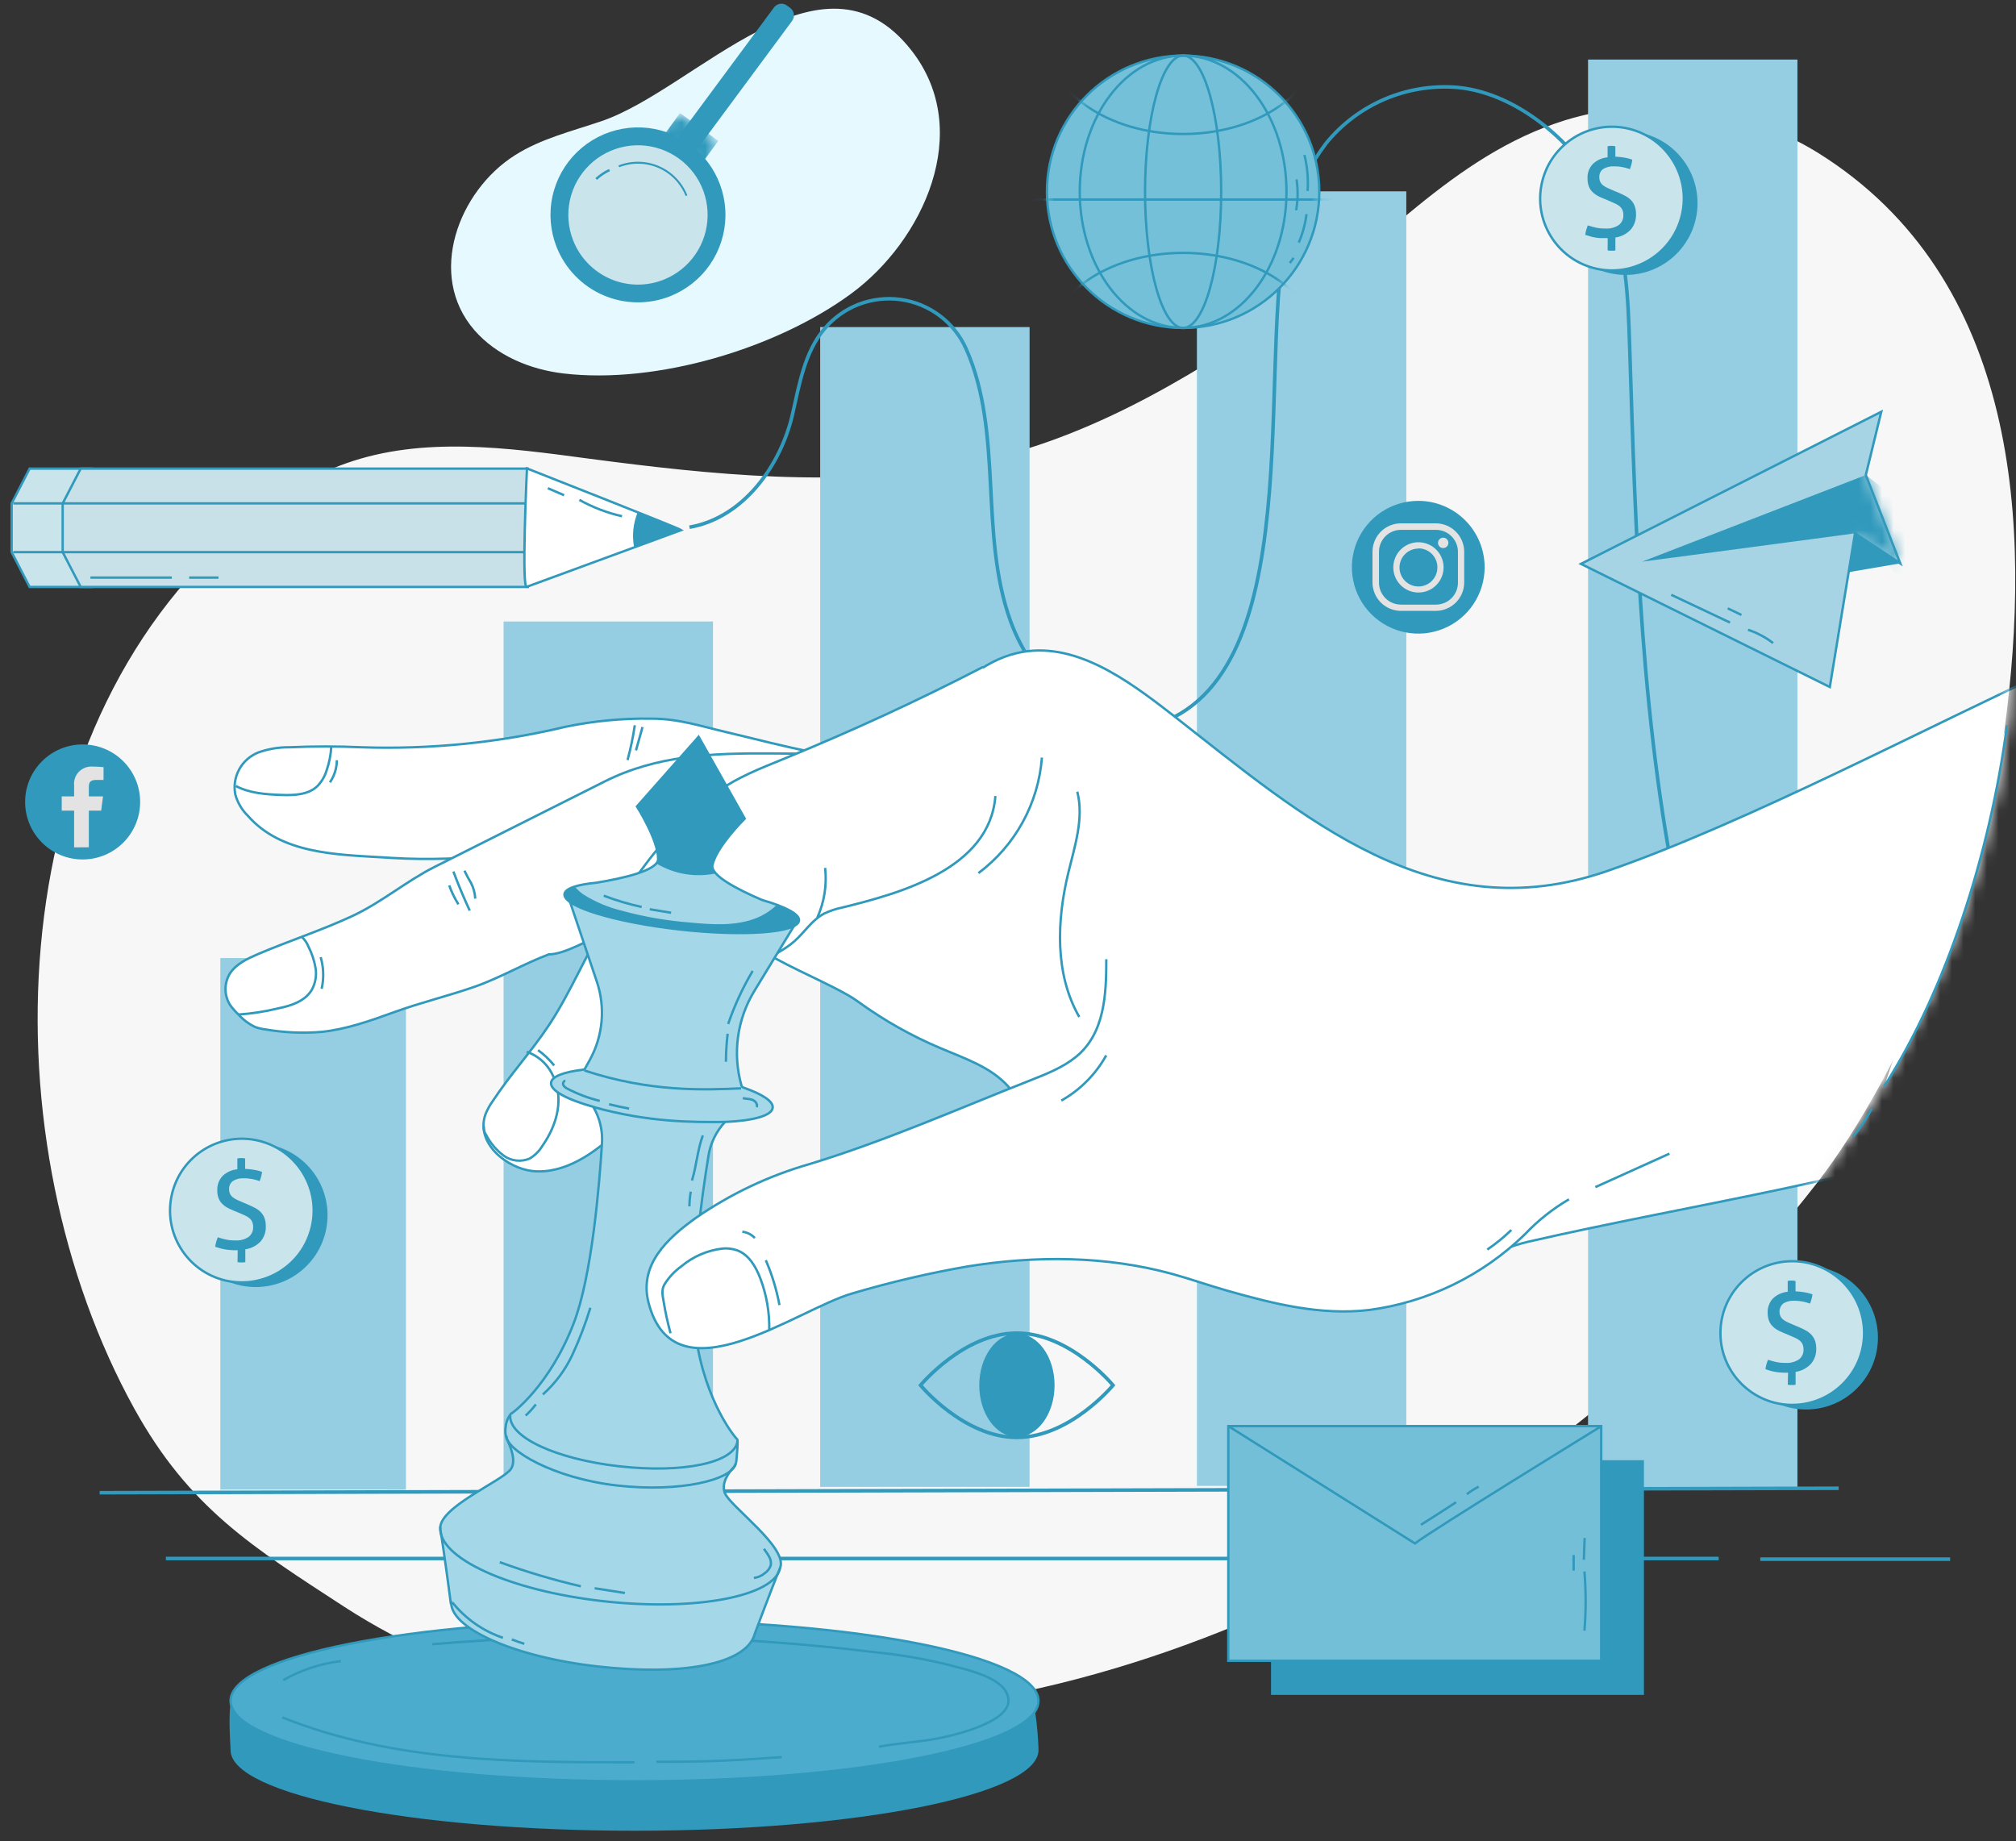 <svg width="173" height="158" viewBox="0 0 173 158" fill="none" xmlns="http://www.w3.org/2000/svg">
<rect x="0" y="0" width="173" height="158" fill="#333333" stroke="none"/>
<path d="M11.526 120.882C-1.055 98.116 -0.326 63.002 20.645 45.236C23.351 42.942 26.341 40.944 29.698 39.76C36.298 37.424 43.533 38.421 50.49 39.353C61.139 40.757 72.011 41.884 82.566 39.906C92.873 37.973 101.535 32.749 110.064 27C118.259 21.47 124.549 13.356 134.311 10.317C137.915 9.218 141.712 8.899 145.45 9.379C149.188 9.86 152.78 11.129 155.99 13.104C173.307 23.895 174.361 45.188 172.009 62.648C170.382 74.602 163.338 91.972 155.9 101.547C135.617 127.677 100.97 148.079 67.153 147.119C60.15 146.915 53.091 146.659 46.275 145.039C40.34 143.63 34.69 141.216 29.568 137.902C21.662 132.755 16.242 129.407 11.526 120.882Z" fill="#F7F7F7"/>
<path d="M73.024 25.213C66.608 29.921 56.342 32.989 48.362 32.049C45.482 31.711 42.613 30.519 40.709 28.33C36.591 23.586 39.362 16.375 44.184 13.324C46.438 11.892 49.087 11.257 51.614 10.398C59.686 7.656 70.555 -5.471 78.212 4.323C83.628 11.241 79.201 20.689 73.024 25.213Z" fill="#E5F9FF"/>
<path d="M14.236 133.742H147.486" stroke="#3099BC" stroke-width="0.305" stroke-miterlimit="10"/>
<path d="M151.054 133.797H167.346" stroke="#3099BC" stroke-width="0.305" stroke-miterlimit="10"/>
<path d="M154.244 5.111H136.276V127.733H154.244V5.111Z" fill="#95CEE2"/>
<path d="M120.68 16.42H102.711V127.51H120.68V16.42Z" fill="#95CEE2"/>
<path d="M88.352 28.068H70.383V127.595H88.352V28.068Z" fill="#95CEE2"/>
<path d="M61.184 53.332H43.215V127.716H61.184V53.332Z" fill="#95CEE2"/>
<path d="M34.837 82.215H18.907V127.832H34.837V82.215Z" fill="#95CEE2"/>
<path d="M157.784 127.713L8.552 128.095" stroke="#3099BC" stroke-width="0.305" stroke-miterlimit="10"/>
<path d="M67.811 0.68L67.53 0.472C67.178 0.211 66.681 0.286 66.42 0.638L56.705 13.762C56.445 14.114 56.519 14.611 56.871 14.872L57.152 15.08C57.504 15.341 58.001 15.267 58.262 14.914L67.977 1.79C68.238 1.438 68.163 0.941 67.811 0.68Z" fill="#3099BC"/>
<mask id="mask0_576_2217" style="mask-type:luminance" maskUnits="userSpaceOnUse" x="56" y="9" width="6" height="6">
<path d="M60.414 14.572L56.367 11.62L57.285 10.361C57.376 10.237 57.491 10.132 57.622 10.052C57.754 9.972 57.9 9.918 58.052 9.895C58.205 9.872 58.36 9.879 58.51 9.916C58.659 9.953 58.8 10.019 58.924 10.111L61.087 11.689C61.333 11.873 61.497 12.146 61.543 12.451C61.589 12.755 61.513 13.065 61.332 13.313L60.414 14.572Z" fill="white"/>
</mask>
<g mask="url(#mask0_576_2217)">
<path d="M56.751 11.902L60.029 14.293L61.636 12.091L58.358 9.7L56.751 11.902Z" fill="#3099BC"/>
</g>
<path d="M47.764 21.197C47.219 19.816 47.095 18.305 47.409 16.853C47.722 15.402 48.459 14.076 49.526 13.044C50.593 12.011 51.942 11.319 53.403 11.053C54.864 10.787 56.371 10.961 57.733 11.551C59.095 12.142 60.252 13.123 61.056 14.371C61.861 15.619 62.277 17.077 62.253 18.562C62.228 20.047 61.764 21.491 60.919 22.711C60.074 23.932 58.886 24.875 57.505 25.421C56.589 25.784 55.609 25.962 54.623 25.946C53.637 25.93 52.664 25.72 51.759 25.328C50.855 24.936 50.036 24.369 49.351 23.66C48.665 22.951 48.126 22.114 47.764 21.197Z" fill="#3099BC"/>
<path d="M49.091 20.672C48.65 19.553 48.551 18.33 48.806 17.155C49.061 15.98 49.659 14.908 50.523 14.072C51.388 13.237 52.48 12.677 53.663 12.463C54.846 12.248 56.066 12.389 57.168 12.868C58.271 13.347 59.207 14.142 59.858 15.152C60.508 16.163 60.845 17.344 60.825 18.546C60.805 19.748 60.429 20.917 59.745 21.905C59.06 22.893 58.099 23.656 56.98 24.098C56.238 24.392 55.444 24.537 54.645 24.524C53.846 24.511 53.058 24.34 52.325 24.022C51.592 23.703 50.929 23.244 50.374 22.669C49.819 22.094 49.383 21.416 49.091 20.672Z" fill="#CAE4EC" stroke="#3099BC" stroke-width="0.203" stroke-miterlimit="10"/>
<path d="M53.07 14.198C54.195 13.755 55.45 13.777 56.559 14.258C57.669 14.74 58.541 15.641 58.986 16.765L58.836 16.822C58.406 15.741 57.566 14.874 56.498 14.411C55.43 13.948 54.223 13.927 53.139 14.352L53.07 14.198Z" fill="#3099BC"/>
<path d="M52.305 14.592C51.887 14.788 51.501 15.047 51.162 15.361L52.305 14.592Z" fill="#74C0D9"/>
<path d="M52.305 14.592C51.887 14.788 51.501 15.047 51.162 15.361" stroke="#3099BC" stroke-width="0.203" stroke-miterlimit="10"/>
<path d="M89.117 150.185C89.117 154.002 73.594 157.103 54.45 157.103C35.305 157.103 19.786 154.01 19.786 150.185C19.786 149.62 19.449 145.941 20.092 145.417C23.794 142.393 38.15 143.276 54.45 143.276C70.945 143.276 84.869 142.491 88.372 145.567C88.938 146.059 89.117 149.66 89.117 150.185Z" fill="#3099BC"/>
<path d="M54.45 152.867C73.594 152.867 89.113 149.774 89.113 145.958C89.113 142.142 73.594 139.049 54.45 139.049C35.306 139.049 19.786 142.142 19.786 145.958C19.786 149.774 35.306 152.867 54.45 152.867Z" fill="#4CACCD" stroke="#3099BC" stroke-width="0.203" stroke-miterlimit="10"/>
<path d="M67.088 150.783C62.885 151.092 60.549 151.19 56.334 151.19" stroke="#3099BC" stroke-width="0.203" stroke-miterlimit="10"/>
<path d="M37.087 141.1C49.756 140.014 62.503 140.244 75.124 141.788C77.239 141.996 79.336 142.357 81.398 142.87C82.863 143.277 86.541 143.969 86.541 145.951C86.541 147.863 81.626 149.006 79.966 149.275C78.456 149.519 76.922 149.609 75.421 149.893" stroke="#3099BC" stroke-width="0.203" stroke-miterlimit="10"/>
<path d="M24.307 144.176C25.829 143.309 27.511 142.756 29.251 142.549" stroke="#3099BC" stroke-width="0.203" stroke-miterlimit="10"/>
<path d="M54.45 151.224C44.277 151.245 33.808 151.224 24.226 147.375" stroke="#3099BC" stroke-width="0.203" stroke-miterlimit="10"/>
<path d="M90.496 118.875C90.496 121.316 89.052 123.31 87.266 123.31C85.479 123.31 84.035 121.324 84.035 118.875C84.035 116.425 85.484 114.439 87.266 114.439C89.048 114.439 90.496 116.425 90.496 118.875Z" fill="#3099BC"/>
<path d="M95.513 118.874C95.513 118.874 91.815 123.35 87.253 123.35C82.692 123.35 78.993 118.874 78.993 118.874C78.993 118.874 82.692 114.398 87.253 114.398C91.815 114.398 95.513 118.874 95.513 118.874Z" stroke="#3099BC" stroke-width="0.305" stroke-miterlimit="10"/>
<path d="M159.347 119.15C161.755 116.743 161.755 112.839 159.347 110.432C156.94 108.025 153.037 108.025 150.629 110.432C148.222 112.839 148.222 116.743 150.629 119.15C153.037 121.557 156.94 121.557 159.347 119.15Z" fill="#3099BC"/>
<path d="M153.801 120.559C157.205 120.559 159.965 117.799 159.965 114.395C159.965 110.99 157.205 108.23 153.801 108.23C150.396 108.23 147.636 110.99 147.636 114.395C147.636 117.799 150.396 120.559 153.801 120.559Z" fill="#CAE4EC" stroke="#3099BC" stroke-width="0.203" stroke-miterlimit="10"/>
<path d="M153.439 117.797H153.362H153.292C153.097 117.797 152.918 117.797 152.759 117.776C152.609 117.767 152.46 117.748 152.312 117.72C152.175 117.695 152.039 117.664 151.905 117.626L151.498 117.5C151.511 117.362 151.538 117.225 151.579 117.093C151.619 116.955 151.665 116.819 151.718 116.686C151.933 116.759 152.157 116.82 152.385 116.873C152.659 116.933 152.939 116.961 153.219 116.955C153.63 116.986 154.04 116.878 154.383 116.649C154.509 116.549 154.609 116.421 154.676 116.274C154.742 116.128 154.773 115.968 154.765 115.807C154.771 115.654 154.744 115.501 154.684 115.36C154.63 115.236 154.546 115.127 154.44 115.042C154.316 114.942 154.179 114.86 154.033 114.798L153.451 114.546L152.991 114.355C152.809 114.283 152.634 114.195 152.466 114.094C152.315 114.003 152.178 113.889 152.06 113.756C151.938 113.622 151.845 113.464 151.787 113.293C151.718 113.087 151.684 112.871 151.689 112.654C151.679 112.431 151.714 112.208 151.791 111.998C151.867 111.789 151.985 111.597 152.137 111.433C152.482 111.099 152.932 110.893 153.41 110.851V109.923C153.517 109.898 153.626 109.886 153.736 109.887C153.852 109.885 153.968 109.898 154.082 109.923V110.815C154.346 110.826 154.61 110.855 154.871 110.9C155.097 110.936 155.319 110.994 155.534 111.071C155.501 111.344 155.43 111.611 155.323 111.864C155.13 111.797 154.933 111.741 154.733 111.698C154.477 111.646 154.217 111.621 153.956 111.624C153.63 111.605 153.306 111.686 153.028 111.856C152.873 111.989 152.766 112.168 152.723 112.368C152.681 112.567 152.705 112.775 152.792 112.959C152.851 113.077 152.937 113.179 153.044 113.256C153.169 113.351 153.306 113.431 153.451 113.492C153.606 113.561 153.781 113.638 153.98 113.72L154.342 113.874C154.556 113.96 154.764 114.06 154.965 114.171C155.14 114.267 155.299 114.389 155.437 114.534C155.571 114.677 155.676 114.846 155.746 115.03C155.825 115.255 155.862 115.492 155.856 115.73C155.876 116.214 155.71 116.687 155.392 117.052C155.043 117.415 154.584 117.652 154.086 117.728V118.826C154.032 118.84 153.978 118.85 153.923 118.855H153.76H153.589C153.531 118.85 153.472 118.84 153.415 118.826L153.439 117.797Z" fill="#3099BC"/>
<path d="M26.304 108.642C28.711 106.235 28.711 102.332 26.304 99.924C23.896 97.517 19.993 97.517 17.586 99.924C15.178 102.332 15.178 106.235 17.586 108.642C19.993 111.049 23.896 111.049 26.304 108.642Z" fill="#3099BC"/>
<path d="M26.755 105.299C27.537 101.986 25.485 98.666 22.171 97.884C18.858 97.102 15.538 99.154 14.756 102.467C13.974 105.781 16.026 109.101 19.339 109.883C22.653 110.665 25.973 108.613 26.755 105.299Z" fill="#CAE4EC" stroke="#3099BC" stroke-width="0.203" stroke-miterlimit="10"/>
<path d="M20.397 107.287H20.319H20.262C20.063 107.287 19.884 107.287 19.725 107.267C19.576 107.257 19.428 107.238 19.282 107.21C19.145 107.186 19.009 107.154 18.875 107.116L18.468 106.99C18.483 106.852 18.51 106.716 18.549 106.583C18.589 106.445 18.635 106.309 18.688 106.176C18.908 106.25 19.132 106.313 19.359 106.363C19.626 106.422 19.899 106.45 20.173 106.445C20.585 106.476 20.996 106.369 21.341 106.14C21.466 106.039 21.566 105.91 21.632 105.764C21.699 105.618 21.73 105.458 21.723 105.297C21.727 105.144 21.699 104.992 21.642 104.85C21.586 104.727 21.503 104.618 21.398 104.532C21.274 104.433 21.137 104.351 20.991 104.288L20.405 104.036L19.949 103.845C19.767 103.772 19.59 103.686 19.42 103.588C19.269 103.494 19.132 103.379 19.013 103.247C18.893 103.111 18.8 102.954 18.741 102.783C18.673 102.577 18.641 102.361 18.647 102.144C18.637 101.921 18.67 101.699 18.746 101.489C18.823 101.28 18.939 101.087 19.091 100.923C19.437 100.589 19.888 100.384 20.368 100.341V99.414C20.475 99.388 20.584 99.376 20.694 99.377C20.809 99.376 20.923 99.388 21.035 99.414V100.305C21.3 100.317 21.564 100.345 21.825 100.39C22.051 100.426 22.273 100.483 22.488 100.561C22.456 100.834 22.387 101.101 22.281 101.355C22.086 101.287 21.888 101.231 21.686 101.188C21.432 101.136 21.173 101.111 20.913 101.115C20.588 101.094 20.264 101.175 19.986 101.346C19.877 101.428 19.79 101.535 19.733 101.659C19.676 101.783 19.651 101.919 19.66 102.054C19.655 102.195 19.684 102.335 19.746 102.461C19.806 102.578 19.892 102.68 19.998 102.758C20.124 102.852 20.261 102.931 20.405 102.994L20.934 103.222L21.3 103.377C21.512 103.464 21.718 103.563 21.919 103.674C22.095 103.768 22.256 103.891 22.395 104.036C22.528 104.18 22.631 104.349 22.7 104.532C22.779 104.757 22.816 104.994 22.81 105.232C22.83 105.716 22.664 106.19 22.346 106.555C21.997 106.907 21.543 107.137 21.052 107.21V108.308C20.998 108.323 20.944 108.332 20.889 108.337H20.726H20.555C20.498 108.331 20.441 108.322 20.384 108.308L20.397 107.287Z" fill="#3099BC"/>
<path d="M141.073 125.305H109.071V145.446H141.073V125.305Z" fill="#3099BC"/>
<path d="M137.407 122.379H105.405V142.52H137.407V122.379Z" fill="#74BFD8" stroke="#3099BC" stroke-width="0.203" stroke-miterlimit="10"/>
<path d="M137.423 122.379C137.423 122.379 122.592 131.497 121.424 132.45L105.405 122.379" stroke="#3099BC" stroke-width="0.203" stroke-miterlimit="10"/>
<path d="M135.967 134.857C136.103 136.547 136.103 138.246 135.967 139.935" stroke="#3099BC" stroke-width="0.203" stroke-miterlimit="10"/>
<path d="M135.914 133.852C135.938 133.23 135.962 132.607 135.983 131.98" stroke="#3099BC" stroke-width="0.203" stroke-miterlimit="10"/>
<path d="M135.039 133.445V134.78" stroke="#3099BC" stroke-width="0.203" stroke-miterlimit="10"/>
<path d="M121.937 130.847C121.937 130.847 124.191 129.427 124.948 128.91" stroke="#3099BC" stroke-width="0.203" stroke-miterlimit="10"/>
<path d="M125.872 128.225C126.189 127.978 126.53 127.761 126.889 127.578" stroke="#3099BC" stroke-width="0.203" stroke-miterlimit="10"/>
<path d="M7.091 73.754C9.817 73.754 12.027 71.544 12.027 68.818C12.027 66.093 9.817 63.883 7.091 63.883C4.365 63.883 2.156 66.093 2.156 68.818C2.156 71.544 4.365 73.754 7.091 73.754Z" fill="#3099BC"/>
<path d="M7.624 72.708V69.563H8.682L8.841 68.342H7.624V67.529C7.624 67.175 7.722 66.93 8.235 66.93H8.886V65.832C8.571 65.8 8.254 65.783 7.938 65.783C7.722 65.768 7.506 65.8 7.304 65.877C7.102 65.954 6.92 66.074 6.769 66.229C6.619 66.384 6.504 66.57 6.433 66.775C6.362 66.978 6.337 67.196 6.359 67.411V68.342H5.297V69.563H6.359V72.716L7.624 72.708Z" fill="#E3E3E3"/>
<path d="M127.402 48.677C127.402 49.804 127.068 50.905 126.442 51.842C125.816 52.779 124.926 53.509 123.885 53.94C122.844 54.371 121.699 54.484 120.594 54.264C119.489 54.044 118.474 53.502 117.677 52.705C116.881 51.908 116.338 50.893 116.118 49.788C115.898 48.683 116.011 47.538 116.442 46.497C116.874 45.456 117.604 44.566 118.54 43.941C119.477 43.315 120.579 42.98 121.705 42.98C123.216 42.98 124.665 43.581 125.733 44.649C126.802 45.717 127.402 47.166 127.402 48.677Z" fill="#3099BC"/>
<path d="M123.227 52.421H120.22C119.572 52.421 118.951 52.164 118.493 51.706C118.036 51.248 117.778 50.627 117.778 49.98V47.331C117.784 46.687 118.043 46.072 118.501 45.618C118.958 45.165 119.576 44.91 120.22 44.91H123.227C123.867 44.916 124.48 45.172 124.933 45.625C125.386 46.078 125.642 46.691 125.648 47.331V49.98C125.648 50.624 125.393 51.242 124.94 51.699C124.486 52.157 123.871 52.416 123.227 52.421ZM120.22 45.468C119.72 45.468 119.241 45.666 118.888 46.019C118.534 46.373 118.336 46.852 118.336 47.352V50C118.336 50.5 118.534 50.979 118.888 51.333C119.241 51.686 119.72 51.884 120.22 51.884H123.227C123.726 51.884 124.205 51.686 124.559 51.333C124.912 50.979 125.111 50.5 125.111 50V47.352C125.109 46.852 124.911 46.374 124.558 46.021C124.204 45.667 123.726 45.469 123.227 45.468H120.22Z" fill="#E3E3E3"/>
<path d="M121.721 50.846C121.295 50.846 120.878 50.72 120.523 50.483C120.168 50.245 119.892 49.908 119.729 49.514C119.566 49.12 119.523 48.686 119.607 48.267C119.69 47.849 119.896 47.465 120.198 47.163C120.5 46.862 120.885 46.657 121.303 46.574C121.722 46.491 122.156 46.535 122.55 46.699C122.944 46.862 123.28 47.139 123.517 47.495C123.753 47.85 123.879 48.267 123.878 48.694C123.878 48.977 123.822 49.257 123.714 49.519C123.605 49.78 123.446 50.017 123.246 50.217C123.046 50.417 122.808 50.576 122.546 50.684C122.285 50.791 122.004 50.847 121.721 50.846ZM121.721 47.074C121.4 47.074 121.085 47.17 120.817 47.349C120.55 47.528 120.341 47.782 120.218 48.079C120.095 48.377 120.062 48.704 120.125 49.02C120.188 49.335 120.343 49.625 120.571 49.853C120.798 50.08 121.088 50.235 121.404 50.298C121.72 50.361 122.047 50.329 122.344 50.206C122.642 50.082 122.896 49.874 123.075 49.606C123.254 49.339 123.349 49.024 123.349 48.702C123.351 48.487 123.311 48.273 123.23 48.074C123.149 47.875 123.029 47.693 122.878 47.541C122.727 47.388 122.547 47.266 122.348 47.184C122.15 47.101 121.937 47.058 121.721 47.058V47.074Z" fill="#E3E3E3"/>
<path d="M124.293 46.586C124.293 46.675 124.267 46.761 124.218 46.835C124.168 46.908 124.099 46.966 124.017 47C123.935 47.034 123.845 47.042 123.758 47.025C123.671 47.008 123.592 46.965 123.529 46.903C123.466 46.84 123.424 46.76 123.407 46.674C123.389 46.587 123.398 46.497 123.432 46.415C123.466 46.333 123.523 46.263 123.597 46.214C123.67 46.165 123.757 46.139 123.846 46.139C123.964 46.139 124.078 46.186 124.162 46.27C124.246 46.354 124.293 46.468 124.293 46.586Z" fill="#E3E3E3"/>
<path d="M59.166 45.243C63.853 44.429 67.027 39.856 68.007 35.555C68.593 32.983 69.045 30.237 70.738 28.231C71.526 27.288 72.541 26.562 73.688 26.12C74.835 25.678 76.075 25.536 77.293 25.706C78.51 25.876 79.663 26.353 80.645 27.093C81.627 27.832 82.404 28.809 82.904 29.932C86.114 37.146 84.006 45.748 86.704 53.263C88.661 58.711 94.15 64.042 99.586 62.048C112.876 57.165 107.456 28.784 110.829 18.193C111.45 16.068 112.452 14.075 113.787 12.309C115.133 10.651 116.864 9.346 118.829 8.508C120.794 7.67 122.933 7.324 125.062 7.5C130.486 8 135.816 12.789 137.94 17.672C139.568 21.379 139.71 25.529 139.84 29.57C140.386 46.496 140.813 62.605 144.398 79.178C144.927 81.62 145.512 84.102 146.798 86.25C148.084 88.398 150.184 90.193 152.666 90.502" stroke="#3099BC" stroke-width="0.305" stroke-miterlimit="10"/>
<path d="M7.889 40.215H2.542L1 43.201V47.38L2.542 50.367H7.889V40.215Z" fill="#CAE4EC" stroke="#3099BC" stroke-width="0.203" stroke-miterlimit="10"/>
<path d="M6.924 50.367L5.378 47.38V43.201L6.924 40.215H45.294V50.367H6.924Z" fill="#C8E0E8" stroke="#3099BC" stroke-width="0.203" stroke-miterlimit="10"/>
<path d="M45.518 43.197H1.138" stroke="#3099BC" stroke-width="0.203" stroke-miterlimit="10"/>
<path d="M45.518 47.381H1.138" stroke="#3099BC" stroke-width="0.203" stroke-miterlimit="10"/>
<path d="M58.462 45.489C58.16 45.289 45.221 40.199 45.221 40.199C45.221 40.199 44.721 50.848 45.221 50.351L58.462 45.489Z" fill="white" stroke="#3099BC" stroke-width="0.203" stroke-miterlimit="10"/>
<path d="M54.417 46.974L58.449 45.489C58.344 45.419 56.761 44.781 54.718 43.967C54.33 44.919 54.225 45.963 54.417 46.974Z" fill="#3099BC"/>
<path d="M53.379 44.3C52.097 44.012 50.864 43.539 49.717 42.897" stroke="#3099BC" stroke-width="0.203" stroke-miterlimit="10"/>
<path d="M48.407 42.497L47.011 41.895" stroke="#3099BC" stroke-width="0.203" stroke-miterlimit="10"/>
<path d="M7.759 49.565H14.745" stroke="#3099BC" stroke-width="0.203" stroke-miterlimit="10"/>
<path d="M16.234 49.565H18.749" stroke="#3099BC" stroke-width="0.203" stroke-miterlimit="10"/>
<path d="M152.08 50.22L163.066 48.344L159.684 44.418L152.08 50.22Z" fill="#3099BC"/>
<path d="M161.438 35.336L135.669 48.389L157.023 58.956L159.184 45.769L163.066 48.344L160.112 40.764L161.438 35.336Z" fill="#A6D4E4"/>
<mask id="mask1_576_2217" style="mask-type:luminance" maskUnits="userSpaceOnUse" x="135" y="35" width="29" height="24">
<path d="M161.438 35.336L135.669 48.389L157.023 58.956L159.184 45.769L163.066 48.344L160.112 40.764L161.438 35.336Z" fill="white"/>
</mask>
<g mask="url(#mask1_576_2217)">
<path d="M140.906 48.202L159.184 45.769L164.758 51.233L166.638 45.781L160.112 40.764L140.906 48.202Z" fill="#3099BC"/>
</g>
<path d="M161.438 35.336L135.669 48.389L157.023 58.956L159.184 45.769L163.066 48.344L160.112 40.764L161.438 35.336Z" stroke="#3099BC" stroke-width="0.203" stroke-miterlimit="10"/>
<path d="M143.413 51.041L148.459 53.425" stroke="#3099BC" stroke-width="0.203" stroke-miterlimit="10"/>
<path d="M150.004 54.045C150.781 54.298 151.508 54.684 152.153 55.184" stroke="#3099BC" stroke-width="0.203" stroke-miterlimit="10"/>
<path d="M148.263 52.205L149.439 52.771" stroke="#3099BC" stroke-width="0.203" stroke-miterlimit="10"/>
<mask id="mask2_576_2217" style="mask-type:luminance" maskUnits="userSpaceOnUse" x="3" y="6" width="170" height="142">
<path d="M131.231 7.171C141.724 5.279 152.946 7.126 160.344 14.731C170.317 24.98 173.316 41.118 172.901 54.916C172.396 71.867 166.26 88.175 155.888 101.533C135.605 127.664 100.958 148.066 67.141 147.106C60.138 146.902 53.078 146.646 46.263 145.026C40.328 143.617 34.677 141.203 29.556 137.889C21.662 132.775 16.242 129.426 11.526 120.902C2.965 105.37 0.426 82.34 7.392 65.865C11.693 55.729 20.104 47.095 30.618 43.795C43.488 39.755 57.151 43.689 70.188 40.947C82.965 38.278 92.03 30.4 101.397 21.823C110.642 13.347 119.048 9.368 131.231 7.171Z" fill="white"/>
</mask>
<g mask="url(#mask2_576_2217)">
<path d="M109.775 109.789C107.334 109.264 105.21 108.337 102.939 107.433C100.669 106.53 98.541 106.095 96.514 104.585C95.857 104.098 95.244 103.553 94.683 102.958C93.683 101.891 93.223 100.406 92.295 99.373C91.453 98.433 90.033 98.03 89.154 97.033C88.128 95.874 87.551 94.376 86.513 93.225C85.028 91.573 82.806 90.84 80.755 89.969C78.243 88.913 75.861 87.571 73.655 85.97C70.603 83.752 61.758 81.197 62.047 77.425C62.242 74.874 69.814 72.009 71.474 70.06C74.131 66.947 77.02 64.038 79.905 61.108C82.041 58.956 84.344 56.71 87.302 56.035C92.12 54.932 96.698 58.297 100.587 61.324C111.98 70.243 122.922 79.915 137.9 74.752C149.879 70.614 165.524 62.301 176.961 57.068C181.69 54.907 182.41 57.044 186.93 59.615C191.382 62.15 193.367 67.574 193.819 72.68C194.153 76.473 193.819 80.412 192.122 83.829C188.729 90.714 180.884 93.981 173.637 96.508C159.847 101.318 145.325 103.303 131.137 106.559C125.693 107.812 117.97 113.883 112.583 110.953C112.176 110.741 111.846 110.448 111.452 110.245C110.916 110.017 110.352 109.864 109.775 109.789Z" fill="white" stroke="#3099BC" stroke-width="0.203" stroke-miterlimit="10"/>
<path d="M52.525 71.716C46.353 73.099 39.997 74.003 33.658 73.624L32.929 73.579C28.86 73.335 24.128 73.278 21.272 70.007C20.758 69.505 20.386 68.876 20.194 68.184C20.048 67.442 20.168 66.672 20.534 66.01C20.899 65.348 21.486 64.835 22.191 64.563C23.043 64.263 23.941 64.115 24.844 64.127C26.932 64.034 28.942 64.034 31.025 64.127C36.909 64.325 42.794 63.734 48.521 62.37C50.946 61.868 53.419 61.633 55.894 61.67C58.234 61.67 60.085 62.304 62.352 62.833C67.296 63.989 72.276 65.515 77.407 65.079" fill="white"/>
<path d="M52.525 71.716C46.353 73.099 39.997 74.003 33.658 73.624L32.929 73.579C28.86 73.335 24.128 73.278 21.272 70.007C20.758 69.505 20.386 68.876 20.194 68.184C20.048 67.442 20.168 66.672 20.534 66.01C20.899 65.348 21.486 64.835 22.191 64.563C23.043 64.263 23.941 64.115 24.844 64.127C26.932 64.034 28.942 64.034 31.025 64.127C36.909 64.325 42.794 63.734 48.521 62.37C50.946 61.868 53.419 61.633 55.894 61.67C58.234 61.67 60.085 62.304 62.352 62.833C67.296 63.989 72.276 65.515 77.407 65.079" stroke="#3099BC" stroke-width="0.203" stroke-miterlimit="10"/>
<path d="M80.552 63.404C71.149 66.399 60.891 62.525 51.878 67.066L37.299 74.39C34.817 75.64 32.73 77.458 30.162 78.642C27.526 79.863 24.751 80.754 22.085 81.898C21.231 82.268 20.275 82.711 19.738 83.525C19.485 83.931 19.352 84.4 19.352 84.878C19.352 85.356 19.485 85.825 19.738 86.231C19.951 86.532 20.195 86.81 20.466 87.061C20.872 87.513 21.365 87.88 21.915 88.139C22.211 88.241 22.518 88.311 22.83 88.347C24.406 88.614 26.01 88.682 27.603 88.55C29.743 88.326 31.798 87.59 33.824 86.858C36.07 86.044 38.394 85.482 40.648 84.705C42.902 83.928 44.888 82.728 47.097 81.898C48.468 81.898 50.564 80.596 51.858 80.111C53.363 79.546 54.914 78.764 56.513 78.537C59.304 78.13 61.725 77.511 63.882 75.469" fill="white"/>
<path d="M80.552 63.404C71.149 66.399 60.891 62.525 51.878 67.066L37.299 74.39C34.817 75.64 32.73 77.458 30.162 78.642C27.526 79.863 24.751 80.754 22.085 81.898C21.231 82.268 20.275 82.711 19.738 83.525C19.485 83.931 19.352 84.4 19.352 84.878C19.352 85.356 19.485 85.825 19.738 86.231C19.951 86.532 20.195 86.81 20.466 87.061C20.872 87.514 21.365 87.88 21.915 88.139C22.211 88.241 22.518 88.311 22.83 88.347C24.406 88.614 26.01 88.682 27.603 88.55C29.743 88.326 31.798 87.59 33.824 86.858C36.07 86.044 38.394 85.482 40.648 84.705C42.902 83.928 44.888 82.728 47.097 81.898C48.468 81.898 50.564 80.596 51.858 80.111C53.363 79.546 54.914 78.764 56.513 78.537C59.304 78.13 61.725 77.511 63.882 75.469" stroke="#3099BC" stroke-width="0.203" stroke-miterlimit="10"/>
<path d="M84.356 57.234C78.725 60.145 72.973 62.795 67.1 65.185C65.232 65.946 63.336 66.691 61.692 67.85C60.438 68.744 59.271 69.753 58.205 70.865C55.801 73.351 53.847 76.224 52.017 79.146C50.226 81.994 48.973 85.155 47.093 87.992C45.604 90.237 43.781 92.215 42.308 94.453C42.032 94.828 41.807 95.239 41.641 95.674C40.827 98.139 43.512 100.247 45.685 100.491C48.419 100.792 51.093 98.925 52.944 97.102C54.678 95.401 56.065 93.391 57.591 91.503C59.922 88.618 62.225 85.432 64.984 82.958C65.981 82.071 67.165 81.648 68.133 80.806C69.033 80.025 69.655 78.958 70.738 78.389C71.232 78.157 71.753 77.985 72.288 77.876C77.268 76.655 84.942 74.548 85.418 68.31" fill="white"/>
<path d="M84.356 57.234C78.725 60.145 72.973 62.795 67.1 65.185C65.232 65.946 63.336 66.691 61.692 67.85C60.438 68.744 59.271 69.753 58.205 70.865C55.801 73.351 53.847 76.224 52.017 79.146C50.226 81.994 48.973 85.155 47.093 87.992C45.604 90.237 43.781 92.215 42.308 94.453C42.032 94.828 41.807 95.239 41.641 95.674C40.827 98.139 43.512 100.247 45.685 100.491C48.419 100.792 51.093 98.925 52.944 97.102C54.678 95.401 56.065 93.391 57.591 91.503C59.922 88.618 62.225 85.432 64.984 82.958C65.981 82.071 67.165 81.648 68.133 80.806C69.033 80.025 69.655 78.958 70.738 78.389C71.232 78.157 71.753 77.985 72.288 77.876C77.268 76.655 84.942 74.548 85.418 68.31" stroke="#3099BC" stroke-width="0.203" stroke-miterlimit="10"/>
<path d="M92.617 87.271C90.501 83.585 90.68 78.991 91.685 74.857C92.238 72.578 93.027 70.214 92.446 67.939" stroke="#3099BC" stroke-width="0.203" stroke-miterlimit="10"/>
<path d="M83.962 74.926C85.525 73.757 86.82 72.268 87.759 70.557C88.699 68.847 89.262 66.956 89.41 65.01" fill="white"/>
<path d="M83.962 74.926C85.525 73.757 86.82 72.268 87.759 70.557C88.699 68.847 89.262 66.956 89.41 65.01" stroke="#3099BC" stroke-width="0.203" stroke-miterlimit="10"/>
<path d="M70.135 78.747C70.738 77.41 70.97 75.936 70.807 74.478L70.135 78.747Z" fill="white"/>
<path d="M70.135 78.747C70.738 77.41 70.97 75.936 70.807 74.478" stroke="#3099BC" stroke-width="0.203" stroke-miterlimit="10"/>
<path d="M65.505 82.283C65.786 81.57 65.924 80.808 65.912 80.041L65.505 82.283Z" fill="white"/>
<path d="M65.505 82.283C65.786 81.57 65.924 80.808 65.912 80.041" stroke="#3099BC" stroke-width="0.203" stroke-miterlimit="10"/>
<path d="M20.466 87.06C21.614 86.983 22.754 86.806 23.872 86.531C24.979 86.311 26.171 85.921 26.753 84.948C27.069 84.376 27.184 83.714 27.078 83.069C26.969 82.428 26.763 81.808 26.468 81.229C26.34 80.903 26.136 80.611 25.874 80.379" stroke="#3099BC" stroke-width="0.203" stroke-miterlimit="10"/>
<path d="M41.523 96.63C41.486 96.902 41.558 97.178 41.722 97.399C42.084 98.1 42.602 98.71 43.236 99.181C43.557 99.41 43.932 99.552 44.324 99.592C44.717 99.632 45.113 99.569 45.474 99.409C45.922 99.134 46.296 98.754 46.564 98.302C47.834 96.483 48.477 94.119 47.325 92.056C46.869 91.21 46.108 90.568 45.197 90.262" stroke="#3099BC" stroke-width="0.203" stroke-miterlimit="10"/>
<path d="M20.238 67.452C21.418 68.07 22.794 68.168 24.128 68.217C25.21 68.257 26.415 68.217 27.208 67.488C27.585 67.107 27.864 66.641 28.022 66.129C28.253 65.465 28.39 64.772 28.429 64.07" stroke="#3099BC" stroke-width="0.203" stroke-miterlimit="10"/>
<path d="M62.201 128.12C61.859 127.245 62.571 126.33 62.942 125.931C63.08 125.782 63.166 125.592 63.186 125.39C63.247 124.783 63.357 123.542 63.251 123.493C63.145 123.445 60.553 120.385 59.731 114.778C59.109 110.514 60.228 102.669 60.801 99.153C60.978 98.077 61.469 97.078 62.213 96.28C64.622 96.175 66.229 95.747 66.307 95.06C66.372 94.506 65.407 93.888 63.796 93.33C63.757 93.317 63.721 93.295 63.692 93.265C63.663 93.236 63.641 93.199 63.629 93.159C63.243 91.8 63.142 90.374 63.334 88.974C63.526 87.573 64.006 86.228 64.744 85.022L68.215 79.325L58.559 78.288H58.482L48.834 77.152L51.215 84.232C51.585 85.329 51.723 86.492 51.622 87.645C51.52 88.798 51.181 89.918 50.625 90.934L50.218 91.666C50.199 91.702 50.171 91.733 50.137 91.756C50.103 91.779 50.063 91.793 50.023 91.796C48.395 91.988 47.349 92.37 47.288 92.911C47.211 93.587 48.643 94.348 50.91 94.982C51.468 95.931 51.729 97.025 51.658 98.124C51.435 101.68 50.788 109.57 49.217 113.586C47.183 118.875 43.997 121.272 43.85 121.317C43.596 121.631 43.438 122.013 43.398 122.415C43.333 122.764 43.361 123.123 43.48 123.457C43.761 124.051 44.342 125.325 43.846 126.057C43.15 127.09 37.47 129.406 37.791 131.277C38.113 133.149 38.683 137.572 38.683 137.572L48.212 139.44L48.118 139.989L51.548 140.095L54.922 140.754L54.95 140.196L64.659 140.494C64.659 140.494 66.217 136.294 66.941 134.557C67.666 132.819 62.649 129.284 62.201 128.12Z" fill="#A4D7E8" stroke="#3099BC" stroke-width="0.203" stroke-miterlimit="10"/>
<path d="M64.74 140.306C63.926 142.845 58.486 143.814 51.288 143.004C44.09 142.194 38.467 139.676 38.723 137.381" fill="#A4D7E8"/>
<path d="M64.74 140.306C63.926 142.845 58.486 143.814 51.288 143.004C44.09 142.194 38.467 139.676 38.723 137.381" stroke="#3099BC" stroke-width="0.203" stroke-miterlimit="10"/>
<path d="M66.942 134.556C66.498 136.949 59.809 138.3 51.76 137.404C43.712 136.509 37.49 133.669 37.788 131.004" stroke="#3099BC" stroke-width="0.203" stroke-miterlimit="10"/>
<path d="M63.129 125.61C62.82 126.985 58.401 128.092 52.957 127.477C47.512 126.863 43.399 124.434 43.46 123.205" stroke="#3099BC" stroke-width="0.203" stroke-miterlimit="10"/>
<path d="M63.296 123.632C63.08 125.545 58.584 126.444 53.148 125.829C47.712 125.215 43.573 123.315 43.789 121.402" stroke="#3099BC" stroke-width="0.203" stroke-miterlimit="10"/>
<path d="M62.213 96.28C59.524 96.304 55.666 96.329 50.914 94.994" stroke="#3099BC" stroke-width="0.203" stroke-miterlimit="10"/>
<path d="M63.593 93.395C60.378 93.538 55.768 93.721 50.145 91.861" stroke="#3099BC" stroke-width="0.203" stroke-miterlimit="10"/>
<path d="M65.403 77.234C63.3 76.331 60.952 75.122 61.135 74.243C61.457 72.681 63.906 70.248 63.906 70.248L59.951 63.225L54.661 69.206C54.661 69.206 56.509 72.127 56.476 73.718C56.476 74.687 53.51 75.37 51.154 75.753C49.526 75.907 48.497 76.241 48.44 76.725C48.322 77.775 52.733 79.13 58.291 79.757C63.849 80.383 68.463 80.037 68.565 78.992C68.634 78.455 67.405 77.808 65.403 77.234Z" fill="#A4D7E8" stroke="#3099BC" stroke-width="0.203" stroke-miterlimit="10"/>
<path d="M94.936 82.316C94.936 85.258 94.826 88.692 92.315 90.707C91.188 91.614 89.817 92.155 88.466 92.688C82.163 95.17 75.934 97.929 69.48 99.89C65.994 100.887 62.695 102.448 59.715 104.512C57.273 106.262 54.832 108.508 55.646 111.759C57.847 120.373 68.382 112.349 73.142 110.994C76.382 110.035 79.673 109.263 83.001 108.683C88.849 107.735 94.915 107.759 100.624 109.33C102.211 109.77 103.761 110.319 105.34 110.766C109.295 111.889 113.356 112.903 117.498 112.414C122.541 111.743 127.233 109.459 130.872 105.904C131.981 104.735 133.249 103.729 134.64 102.917" fill="white"/>
<path d="M94.936 82.316C94.936 85.258 94.826 88.692 92.315 90.707C91.188 91.614 89.817 92.155 88.466 92.688C82.163 95.17 75.934 97.929 69.48 99.89C65.994 100.887 62.695 102.448 59.715 104.512C57.273 106.262 54.832 108.508 55.646 111.759C57.847 120.373 68.382 112.349 73.142 110.994C76.382 110.035 79.673 109.263 83.001 108.683C88.849 107.735 94.915 107.759 100.624 109.33C102.211 109.77 103.761 110.319 105.34 110.766C109.295 111.889 113.356 112.903 117.498 112.414C122.541 111.743 127.233 109.459 130.872 105.904C131.981 104.735 133.249 103.729 134.64 102.917" stroke="#3099BC" stroke-width="0.203" stroke-miterlimit="10"/>
<path d="M66.01 114.192C66.049 112.657 65.788 111.128 65.241 109.692C64.858 108.687 64.256 107.658 63.247 107.292C62.844 107.153 62.417 107.104 61.994 107.145C60.701 107.297 59.481 107.823 58.482 108.659C57.895 109.078 57.397 109.611 57.017 110.225C56.741 110.722 56.859 111.161 56.956 111.723C57.102 112.629 57.298 113.527 57.542 114.412" stroke="#3099BC" stroke-width="0.203" stroke-miterlimit="10"/>
<path d="M65.717 108.145C66.249 109.38 66.642 110.671 66.889 111.994L65.717 108.145Z" fill="white"/>
<path d="M65.717 108.145C66.249 109.38 66.642 110.671 66.889 111.994" stroke="#3099BC" stroke-width="0.203" stroke-miterlimit="10"/>
<path d="M46.169 90.115C46.688 90.491 47.155 90.934 47.557 91.434L46.169 90.115Z" fill="white"/>
<path d="M46.169 90.115C46.688 90.491 47.155 90.934 47.557 91.434" stroke="#3099BC" stroke-width="0.203" stroke-miterlimit="10"/>
<path d="M27.603 84.855C27.805 83.956 27.776 83.021 27.518 82.137L27.603 84.855Z" fill="white"/>
<path d="M27.603 84.855C27.805 83.956 27.776 83.021 27.518 82.137" stroke="#3099BC" stroke-width="0.203" stroke-miterlimit="10"/>
<path d="M28.905 65.238C28.902 65.917 28.695 66.579 28.311 67.138L28.905 65.238Z" fill="white"/>
<path d="M28.905 65.238C28.902 65.917 28.695 66.579 28.311 67.138" stroke="#3099BC" stroke-width="0.203" stroke-miterlimit="10"/>
<path d="M127.63 107.229C128.365 106.731 129.056 106.168 129.693 105.549" stroke="#3099BC" stroke-width="0.203" stroke-miterlimit="10"/>
<path d="M63.703 105.699C64.111 105.748 64.489 105.938 64.773 106.236" stroke="#3099BC" stroke-width="0.203" stroke-miterlimit="10"/>
<path d="M91.074 94.446C92.692 93.534 94.026 92.192 94.927 90.568" stroke="#3099BC" stroke-width="0.203" stroke-miterlimit="10"/>
<path d="M136.903 101.871L143.263 98.998" stroke="#3099BC" stroke-width="0.203" stroke-miterlimit="10"/>
<path d="M54.474 62.24C54.327 63.245 54.119 64.239 53.852 65.219" stroke="#3099BC" stroke-width="0.203" stroke-miterlimit="10"/>
<path d="M55.137 62.391L54.576 64.392" stroke="#3099BC" stroke-width="0.203" stroke-miterlimit="10"/>
<path d="M38.907 74.789C39.33 75.923 39.798 77.04 40.31 78.142" stroke="#3099BC" stroke-width="0.203" stroke-miterlimit="10"/>
<path d="M38.548 75.977C38.752 76.546 39.016 77.092 39.338 77.604" stroke="#3099BC" stroke-width="0.203" stroke-miterlimit="10"/>
<path d="M39.855 74.715C40.024 75.076 40.213 75.428 40.42 75.769C40.635 76.187 40.758 76.646 40.782 77.115" stroke="#3099BC" stroke-width="0.203" stroke-miterlimit="10"/>
<path d="M56.317 74.093C57.852 75.015 59.68 75.322 61.432 74.951C61.332 74.864 61.255 74.754 61.204 74.631C61.154 74.508 61.133 74.376 61.143 74.243C61.465 72.681 63.914 70.248 63.914 70.248L59.959 63.225L54.669 69.206C54.669 69.206 56.517 72.127 56.484 73.718C56.473 73.859 56.414 73.991 56.317 74.093Z" fill="#3099BC"/>
<path d="M66.669 77.642C66.178 78.113 65.604 78.489 64.976 78.752C63.161 79.505 61.058 79.342 59.145 79.159C57.189 79.005 55.252 78.667 53.359 78.15C52.183 77.865 51.062 77.389 50.039 76.742C49.781 76.56 49.547 76.345 49.343 76.103C48.798 76.27 48.477 76.49 48.444 76.751C48.326 77.8 52.737 79.155 58.295 79.782C63.853 80.408 68.467 80.063 68.569 79.017C68.618 78.582 67.906 78.109 66.669 77.642Z" fill="#3099BC"/>
<path d="M64.59 83.32C63.732 84.761 63.027 86.287 62.486 87.874" stroke="#3099BC" stroke-width="0.203" stroke-miterlimit="10"/>
<path d="M62.441 88.709C62.348 89.507 62.299 90.31 62.295 91.114" stroke="#3099BC" stroke-width="0.203" stroke-miterlimit="10"/>
<path d="M63.743 94.234C64.012 94.303 64.296 94.283 64.557 94.377C64.817 94.47 65.041 94.759 64.931 95.011" stroke="#3099BC" stroke-width="0.203" stroke-miterlimit="10"/>
<path d="M60.313 97.436C59.849 98.681 59.776 100.04 59.377 101.305" stroke="#3099BC" stroke-width="0.203" stroke-miterlimit="10"/>
<path d="M59.276 102.262C59.203 102.678 59.165 103.1 59.162 103.523" stroke="#3099BC" stroke-width="0.203" stroke-miterlimit="10"/>
<path d="M50.662 112.223C50.241 113.594 49.729 114.936 49.128 116.239C48.523 117.542 47.657 118.708 46.584 119.665" stroke="#3099BC" stroke-width="0.203" stroke-miterlimit="10"/>
<path d="M45.982 120.516C45.721 120.862 45.428 121.184 45.107 121.476" stroke="#3099BC" stroke-width="0.203" stroke-miterlimit="10"/>
<path d="M38.825 137.516C39.953 138.916 41.456 139.968 43.159 140.547" stroke="#3099BC" stroke-width="0.203" stroke-miterlimit="10"/>
<path d="M43.919 140.686C44.275 140.827 44.633 140.953 44.994 141.064" stroke="#3099BC" stroke-width="0.203" stroke-miterlimit="10"/>
<path d="M42.886 134.057C45.161 134.886 47.485 135.578 49.844 136.128" stroke="#3099BC" stroke-width="0.203" stroke-miterlimit="10"/>
<path d="M51.028 136.295L53.624 136.702" stroke="#3099BC" stroke-width="0.203" stroke-miterlimit="10"/>
<path d="M65.558 132.904C65.692 133.128 65.859 133.311 65.985 133.555C66.124 133.777 66.182 134.04 66.148 134.3C66.062 134.587 65.878 134.835 65.627 135C65.365 135.228 65.04 135.37 64.695 135.407" stroke="#3099BC" stroke-width="0.203" stroke-miterlimit="10"/>
<path d="M48.517 92.756C48.363 92.756 48.281 92.955 48.334 93.098C48.405 93.233 48.517 93.342 48.656 93.407C49.547 93.874 50.491 94.232 51.467 94.473" stroke="#3099BC" stroke-width="0.203" stroke-miterlimit="10"/>
<path d="M52.265 94.762C52.834 94.9 53.408 95.026 53.986 95.132" stroke="#3099BC" stroke-width="0.203" stroke-miterlimit="10"/>
<path d="M51.809 76.863C52.868 77.267 53.956 77.591 55.064 77.832" stroke="#3099BC" stroke-width="0.203" stroke-miterlimit="10"/>
<path d="M55.76 78.027L57.591 78.328" stroke="#3099BC" stroke-width="0.203" stroke-miterlimit="10"/>
</g>
<path d="M139.507 23.593C142.911 23.593 145.671 20.833 145.671 17.428C145.671 14.024 142.911 11.264 139.507 11.264C136.102 11.264 133.342 14.024 133.342 17.428C133.342 20.833 136.102 23.593 139.507 23.593Z" fill="#3099BC"/>
<path d="M144.332 18.448C145.109 15.134 143.052 11.817 139.738 11.039C136.423 10.262 133.106 12.319 132.329 15.633C131.551 18.948 133.608 22.265 136.922 23.042C140.237 23.82 143.554 21.763 144.332 18.448Z" fill="#CAE4EC" stroke="#3099BC" stroke-width="0.203" stroke-miterlimit="10"/>
<path d="M137.96 20.432H137.883H137.83C137.631 20.432 137.452 20.432 137.293 20.432C137.144 20.421 136.996 20.402 136.849 20.375C136.712 20.352 136.576 20.319 136.443 20.277L136.036 20.155C136.05 20.017 136.077 19.881 136.117 19.748C136.158 19.606 136.202 19.468 136.255 19.342C136.471 19.411 136.695 19.472 136.923 19.529C137.197 19.587 137.477 19.614 137.757 19.61C138.169 19.641 138.58 19.533 138.925 19.305C139.049 19.204 139.149 19.075 139.215 18.929C139.281 18.783 139.313 18.623 139.307 18.463C139.311 18.308 139.283 18.154 139.226 18.011C139.168 17.89 139.085 17.783 138.982 17.698C138.857 17.599 138.72 17.517 138.575 17.454L137.989 17.197L137.533 17.006C137.35 16.935 137.173 16.85 137.004 16.75C136.852 16.658 136.715 16.544 136.597 16.412C136.479 16.276 136.386 16.118 136.325 15.948C136.257 15.741 136.225 15.523 136.231 15.305C136.22 15.082 136.253 14.86 136.329 14.65C136.406 14.44 136.523 14.248 136.674 14.085C137.019 13.747 137.471 13.541 137.952 13.503V12.555C138.058 12.525 138.168 12.512 138.278 12.514C138.393 12.512 138.508 12.526 138.619 12.555V13.442C138.884 13.453 139.148 13.482 139.409 13.527C139.635 13.563 139.857 13.621 140.072 13.702C140.04 13.981 139.97 14.255 139.865 14.516C139.671 14.444 139.473 14.389 139.27 14.349C139.016 14.297 138.757 14.273 138.497 14.276C138.172 14.257 137.849 14.337 137.57 14.504C137.46 14.585 137.373 14.692 137.317 14.816C137.26 14.94 137.235 15.076 137.244 15.212C137.239 15.352 137.269 15.492 137.33 15.618C137.391 15.735 137.477 15.836 137.582 15.916C137.707 16.01 137.844 16.087 137.989 16.148C138.143 16.221 138.322 16.294 138.518 16.379L138.884 16.53C139.095 16.619 139.301 16.718 139.502 16.827C139.679 16.922 139.84 17.044 139.978 17.189C140.111 17.335 140.214 17.505 140.284 17.69C140.362 17.913 140.399 18.149 140.393 18.385C140.414 18.87 140.248 19.345 139.93 19.712C139.581 20.075 139.121 20.311 138.623 20.383V21.486L138.461 21.514H138.298H138.127L137.956 21.486L137.96 20.432Z" fill="#3099BC"/>
<path d="M101.527 28.142C107.981 28.142 113.213 22.91 113.213 16.456C113.213 10.002 107.981 4.77 101.527 4.77C95.073 4.77 89.841 10.002 89.841 16.456C89.841 22.91 95.073 28.142 101.527 28.142Z" fill="#74C0D9" stroke="#3099BC" stroke-width="0.203" stroke-miterlimit="10"/>
<path d="M101.527 28.142C106.426 28.142 110.398 22.91 110.398 16.456C110.398 10.002 106.426 4.77 101.527 4.77C96.628 4.77 92.657 10.002 92.657 16.456C92.657 22.91 96.628 28.142 101.527 28.142Z" stroke="#3099BC" stroke-width="0.203" stroke-miterlimit="10"/>
<path d="M101.527 28.142C103.332 28.142 104.794 22.91 104.794 16.456C104.794 10.002 103.332 4.77 101.527 4.77C99.723 4.77 98.26 10.002 98.26 16.456C98.26 22.91 99.723 28.142 101.527 28.142Z" stroke="#3099BC" stroke-width="0.203" stroke-miterlimit="10"/>
<mask id="mask3_576_2217" style="mask-type:luminance" maskUnits="userSpaceOnUse" x="89" y="4" width="25" height="25">
<path d="M101.527 28.142C107.981 28.142 113.213 22.91 113.213 16.456C113.213 10.002 107.981 4.77 101.527 4.77C95.073 4.77 89.841 10.002 89.841 16.456C89.841 22.91 95.073 28.142 101.527 28.142Z" fill="white"/>
</mask>
<g mask="url(#mask3_576_2217)">
<path d="M101.527 38.026C107.981 38.026 113.213 34.371 113.213 29.863C113.213 25.355 107.981 21.701 101.527 21.701C95.073 21.701 89.841 25.355 89.841 29.863C89.841 34.371 95.073 38.026 101.527 38.026Z" stroke="#3099BC" stroke-width="0.203" stroke-miterlimit="10"/>
<path d="M101.527 11.5C107.981 11.5 113.213 7.846 113.213 3.338C113.213 -1.17 107.981 -4.824 101.527 -4.824C95.073 -4.824 89.841 -1.17 89.841 3.338C89.841 7.846 95.073 11.5 101.527 11.5Z" stroke="#3099BC" stroke-width="0.203" stroke-miterlimit="10"/>
<path d="M88.116 17.123H114.401" stroke="#3099BC" stroke-width="0.203" stroke-miterlimit="10"/>
</g>
<path d="M112.118 18.377C112.01 19.218 111.786 20.039 111.451 20.818" stroke="#3099BC" stroke-width="0.203" stroke-miterlimit="10"/>
<path d="M111.936 13.291C112.188 14.303 112.281 15.347 112.212 16.387" stroke="#3099BC" stroke-width="0.203" stroke-miterlimit="10"/>
<path d="M111.26 15.395C111.395 16.273 111.382 17.169 111.224 18.043" stroke="#3099BC" stroke-width="0.203" stroke-miterlimit="10"/>
<path d="M111.012 22.129L110.682 22.572" stroke="#3099BC" stroke-width="0.203" stroke-miterlimit="10"/>
<path d="M172.225 62.24C170.789 73.226 166.992 84.953 161.687 93.225L172.225 62.24Z" fill="white"/>
<path d="M172.225 62.24C170.789 73.226 166.992 84.953 161.687 93.225" stroke="#3099BC" stroke-width="0.203" stroke-miterlimit="10"/>
<path d="M160.617 95.129C160.18 95.993 159.641 96.8 159.009 97.534L160.617 95.129Z" fill="white"/>
<path d="M160.617 95.129C160.18 95.993 159.641 96.8 159.009 97.534" stroke="#3099BC" stroke-width="0.203" stroke-miterlimit="10"/>
</svg>

